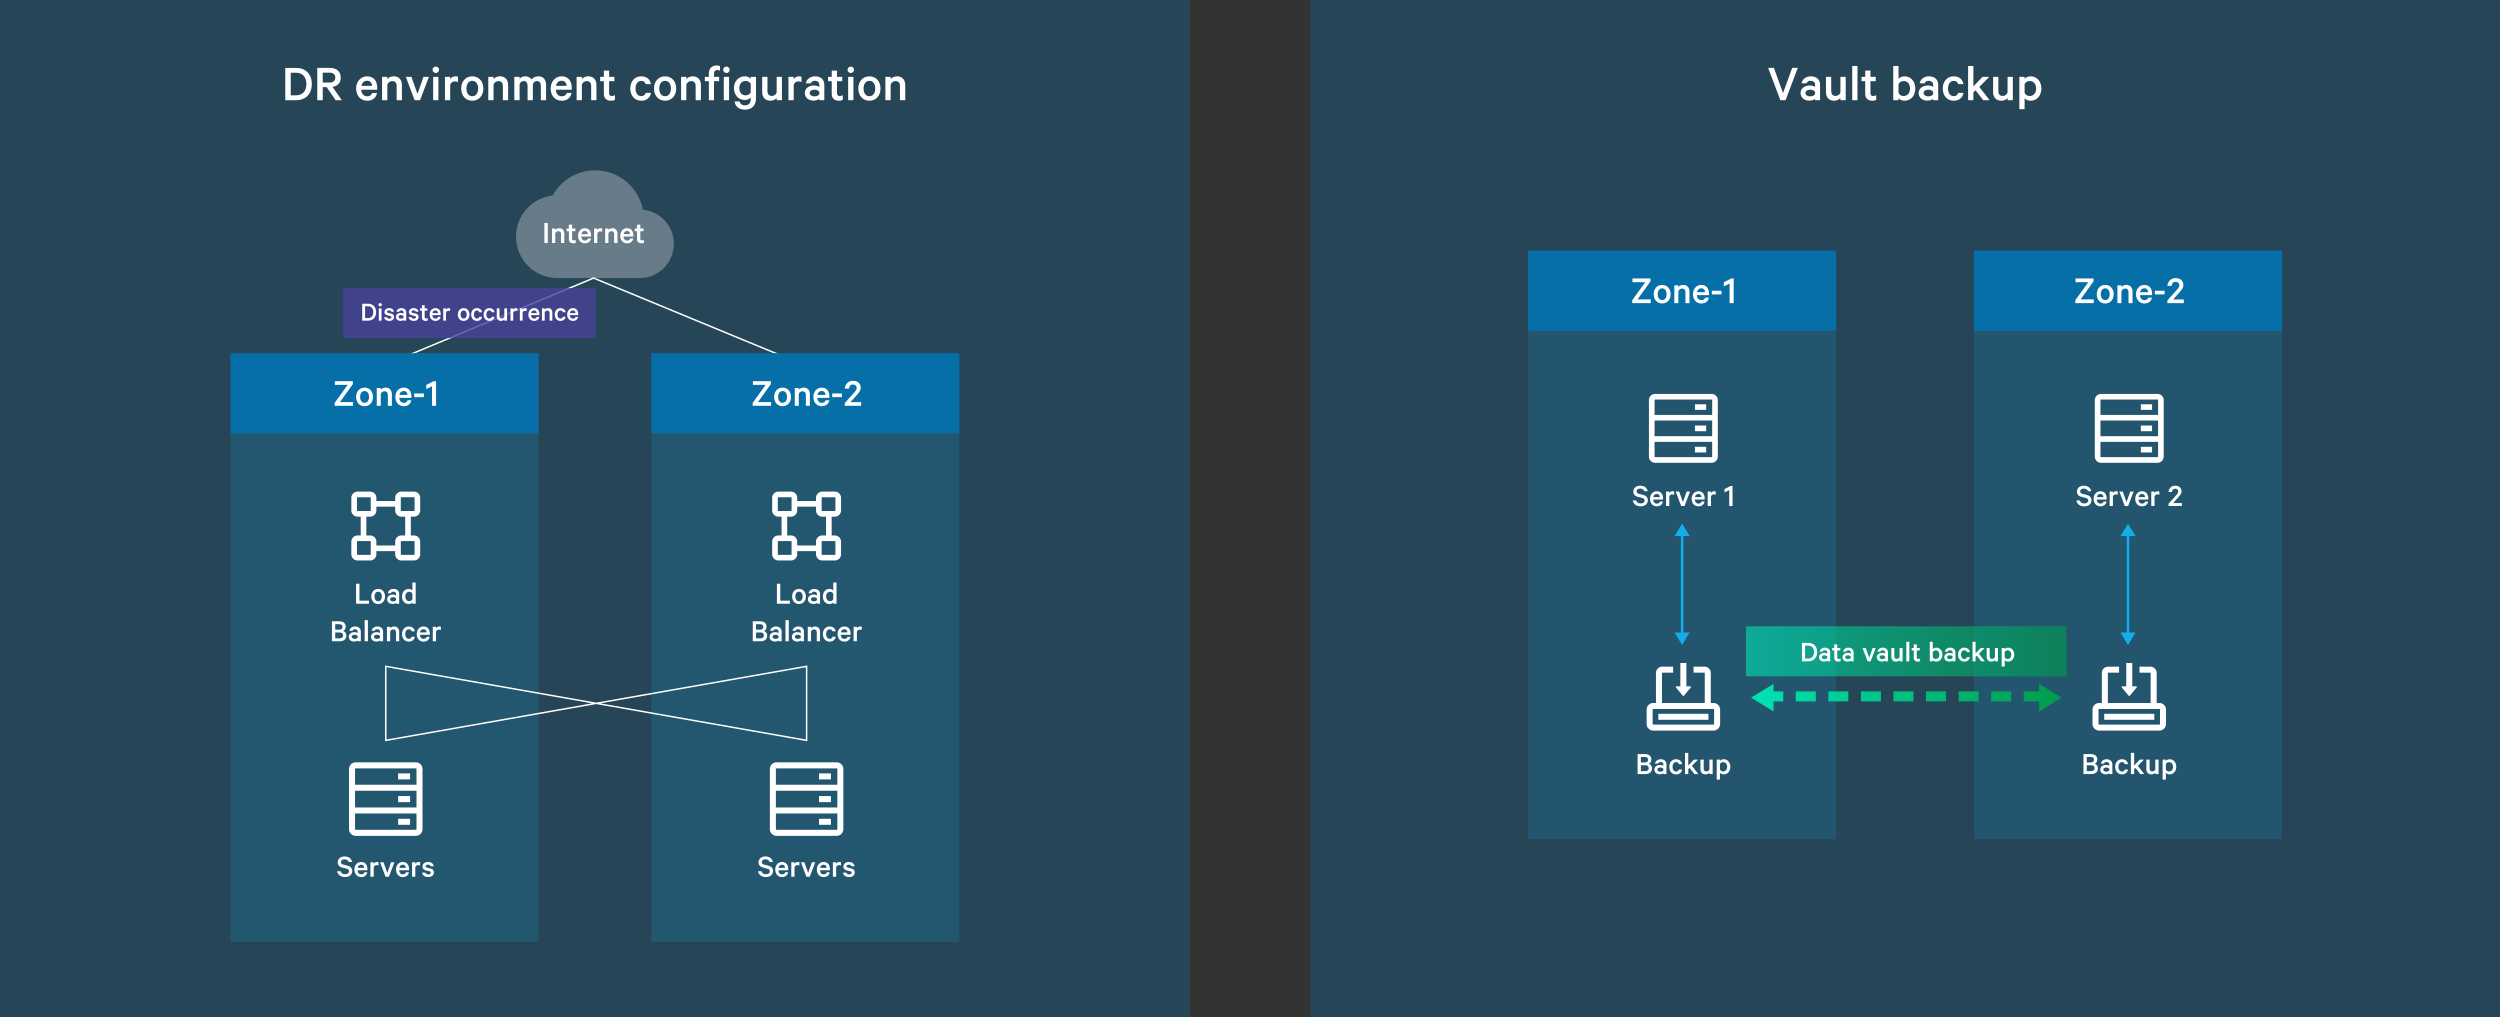<svg width="998" height="406" viewBox="0 0 998 406" xmlns="http://www.w3.org/2000/svg">
    <rect x="0" y="0" width="998" height="406" fill="#333333" stroke="none"/>
    <defs>
        <linearGradient x1="0%" y1="50%" x2="101.429%" y2="50%" id="sxqzhzogca">
            <stop stop-color="#00E3B4" offset="0%"/>
            <stop stop-color="#009B4B" offset="99.575%"/>
            <stop stop-color="#009B4B" offset="100%"/>
        </linearGradient>
        <linearGradient x1="100%" y1="50%" x2="0%" y2="50%" id="n6te1bkpsb">
            <stop stop-color="#009B4B" offset="0%"/>
            <stop stop-color="#00E3B4" offset="100%"/>
        </linearGradient>
    </defs>
    <g fill="none" fill-rule="evenodd">
        <path fill="#076FA7" opacity=".3" d="M0 0h475v406H0z"/>
        <g fill="#FFF" fill-rule="nonzero">
            <path d="M116.067 38.047v-9.009h2.08c2.708 0 4.157 1.743 4.157 4.515 0 2.751-1.449 4.494-4.157 4.494h-2.08zM113.885 40h4.346c3.801 0 6.258-2.52 6.258-6.447s-2.457-6.447-6.258-6.447h-4.346V40zM130.39 34.771 133.98 40h2.478l-3.738-5.313c2.037-.315 3.297-1.554 3.297-3.717 0-2.52-1.721-3.864-4.388-3.864h-4.977V40h2.183v-5.229h1.554zm-1.554-5.775h2.75c1.45 0 2.268.777 2.268 1.974s-.819 1.974-2.268 1.974h-2.75v-3.948zM148.576 37.102c-.232.903-.987 1.344-1.995 1.344-1.344 0-2.29-.987-2.352-2.625h6.362v-.756c0-2.73-1.428-4.599-4.053-4.599-2.54 0-4.368 2.1-4.368 4.893 0 2.877 1.806 4.851 4.41 4.851 2.247 0 3.612-1.26 3.927-3.108h-1.931zm-2.016-4.872c1.28 0 1.931.924 1.952 2.058h-4.22c.251-1.344 1.112-2.058 2.268-2.058zM152.524 40h2.1v-6.132c.23-.924 1.05-1.491 1.953-1.491 1.197 0 1.763.756 1.763 1.911V40h2.1v-6.069c0-2.058-1.175-3.465-3.297-3.465-1.091 0-2.016.504-2.52 1.092v-.882h-2.1V40zM167.685 40l3.55-9.324h-2.185l-2.394 6.825-2.415-6.825h-2.247L165.523 40zM175.014 30.676h-2.1V40h2.1v-9.324zm.252-2.814c0-.714-.608-1.281-1.302-1.281-.692 0-1.302.567-1.302 1.281s.61 1.281 1.302 1.281c.694 0 1.303-.567 1.303-1.281zM182.827 30.634c-.147-.084-.567-.168-1.03-.168-.903 0-1.722.483-2.078 1.176v-.966h-2.1V40h2.1v-6.027c.21-1.008 1.007-1.491 1.868-1.491.442 0 .946.105 1.24.315v-2.163zM192.97 35.338c0-2.856-1.806-4.872-4.431-4.872s-4.431 2.016-4.431 4.872 1.805 4.872 4.43 4.872 4.431-2.016 4.431-4.872zm-2.1 0c0 1.764-.82 3.066-2.332 3.066s-2.33-1.302-2.33-3.066c0-1.764.819-3.066 2.33-3.066 1.512 0 2.332 1.302 2.332 3.066zM194.923 40h2.1v-6.132c.23-.924 1.05-1.491 1.953-1.491 1.197 0 1.763.756 1.763 1.911V40h2.1v-6.069c0-2.058-1.175-3.465-3.296-3.465-1.093 0-2.017.504-2.52 1.092v-.882h-2.1V40zM212.206 31.705c-.483-.714-1.407-1.239-2.458-1.239-1.05 0-1.89.399-2.33.987v-.777h-2.1V40h2.1v-6.258c.188-.924.902-1.386 1.659-1.386 1.029 0 1.532.756 1.532 1.911V40h2.1v-6.258c.19-.924.904-1.386 1.66-1.386 1.028 0 1.532.756 1.532 1.911V40h2.1v-6.069c0-2.121-1.113-3.465-3.024-3.465-1.26 0-2.12.483-2.772 1.239zM226.233 37.102c-.23.903-.987 1.344-1.995 1.344-1.344 0-2.288-.987-2.351-2.625h6.363v-.756c0-2.73-1.428-4.599-4.053-4.599-2.541 0-4.369 2.1-4.369 4.893 0 2.877 1.806 4.851 4.41 4.851 2.248 0 3.613-1.26 3.928-3.108h-1.933zm-2.016-4.872c1.281 0 1.932.924 1.953 2.058h-4.22c.252-1.344 1.113-2.058 2.268-2.058zM230.181 40h2.1v-6.132c.231-.924 1.05-1.491 1.953-1.491 1.197 0 1.764.756 1.764 1.911V40h2.1v-6.069c0-2.058-1.175-3.465-3.297-3.465-1.091 0-2.015.504-2.52 1.092v-.882h-2.1V40zM241.06 37.48c0 1.848 1.175 2.73 2.834 2.73.651 0 1.219-.126 1.576-.336v-1.911c-.294.21-.778.378-1.197.378-.694 0-1.113-.336-1.113-1.092v-4.83h2.1v-1.743h-2.1v-2.499h-2.1v2.499h-1.47v1.743h1.47v5.061zM251.601 35.338c0 2.898 1.827 4.872 4.347 4.872 2.226 0 3.633-1.26 3.907-3.129h-2.1c-.168.84-.861 1.302-1.785 1.302-1.407 0-2.268-1.281-2.268-3.045s.86-3.045 2.268-3.045c.924 0 1.617.462 1.785 1.302h2.1c-.274-1.869-1.68-3.129-3.907-3.129-2.52 0-4.347 1.974-4.347 4.872zM269.934 35.338c0-2.856-1.805-4.872-4.43-4.872s-4.432 2.016-4.432 4.872 1.807 4.872 4.432 4.872c2.625 0 4.43-2.016 4.43-4.872zm-2.1 0c0 1.764-.819 3.066-2.33 3.066-1.513 0-2.332-1.302-2.332-3.066 0-1.764.82-3.066 2.332-3.066 1.511 0 2.33 1.302 2.33 3.066zM271.887 40h2.1v-6.132c.231-.924 1.05-1.491 1.953-1.491 1.197 0 1.764.756 1.764 1.911V40h2.1v-6.069c0-2.058-1.175-3.465-3.296-3.465-1.092 0-2.017.504-2.52 1.092v-.882h-2.1V40zM287.428 26.392c-.379-.168-.778-.252-1.387-.252-1.743 0-3.065 1.092-3.065 3.087v1.449h-1.618v1.743h1.618V40h2.058v-7.581h2.037v-1.743h-2.038v-1.302c0-.924.525-1.428 1.365-1.428.337 0 .714.084 1.03.294v-1.848zM291.04 30.676h-2.1V40h2.1v-9.324zm.251-2.814c0-.714-.608-1.281-1.301-1.281s-1.303.567-1.303 1.281.61 1.281 1.303 1.281c.692 0 1.301-.567 1.301-1.281zM299.692 39.37c0 1.743-.736 2.688-2.29 2.688-1.154 0-1.89-.525-2.1-1.554h-2.037c.231 2.037 1.764 3.276 4.138 3.276 2.477 0 4.388-1.407 4.388-4.557v-8.547h-2.1v.756c-.42-.504-1.322-.966-2.373-.966-2.75 0-4.325 2.268-4.325 4.725s1.575 4.725 4.325 4.725c1.05 0 1.954-.462 2.374-.966v.42zm0-2.415c-.358.63-1.135 1.113-2.017 1.113-1.617 0-2.54-1.218-2.54-2.877 0-1.659.923-2.877 2.54-2.877.882 0 1.66.483 2.017 1.113v3.528zM312.144 30.676h-2.1v6.132c-.23.924-1.029 1.491-1.931 1.491-1.197 0-1.743-.756-1.743-1.911v-5.712h-2.1v6.069c0 2.058 1.154 3.465 3.276 3.465 1.091 0 1.995-.504 2.498-1.092V40h2.1v-9.324zM319.957 30.634c-.148-.084-.567-.168-1.03-.168-.903 0-1.721.483-2.079 1.176v-.966h-2.1V40h2.1v-6.027c.21-1.008 1.008-1.491 1.87-1.491.44 0 .945.105 1.238.315v-2.163zM329.07 40v-6.111c0-2.121-1.386-3.423-3.738-3.423-1.91 0-3.38 1.197-3.654 2.793h2.017c.23-.651.756-1.008 1.596-1.008 1.197 0 1.785.735 1.785 1.68v.756c-.379-.273-1.324-.567-2.163-.567-2.058 0-3.634 1.239-3.634 3.003 0 1.911 1.576 3.045 3.486 3.045 1.05 0 1.995-.378 2.31-.693V40h1.996zm-1.994-2.478c-.231.588-1.072.945-1.912.945-.944 0-1.932-.399-1.932-1.344 0-.924.988-1.323 1.932-1.323.84 0 1.68.357 1.912.945v.777zM332.031 37.48c0 1.848 1.176 2.73 2.835 2.73.651 0 1.219-.126 1.576-.336v-1.911c-.294.21-.778.378-1.197.378-.693 0-1.114-.336-1.114-1.092v-4.83h2.1v-1.743h-2.1v-2.499h-2.1v2.499h-1.47v1.743h1.47v5.061zM340.683 30.676h-2.1V40h2.1v-9.324zm.252-2.814c0-.714-.608-1.281-1.301-1.281-.694 0-1.303.567-1.303 1.281s.61 1.281 1.303 1.281c.692 0 1.301-.567 1.301-1.281zM351.499 35.338c0-2.856-1.807-4.872-4.432-4.872-2.625 0-4.43 2.016-4.43 4.872s1.805 4.872 4.43 4.872 4.432-2.016 4.432-4.872zm-2.1 0c0 1.764-.82 3.066-2.332 3.066s-2.33-1.302-2.33-3.066c0-1.764.818-3.066 2.33-3.066s2.332 1.302 2.332 3.066zM353.452 40h2.1v-6.132c.23-.924 1.05-1.491 1.952-1.491 1.197 0 1.764.756 1.764 1.911V40h2.1v-6.069c0-2.058-1.175-3.465-3.296-3.465-1.092 0-2.017.504-2.52 1.092v-.882h-2.1V40z"/>
        </g>
        <path stroke="#FFF" stroke-width=".6" d="m105 166 131.961-55L370 166"/>
        <path fill="#14ADEA" opacity=".171" d="M92 172h123v204H92z"/>
        <g fill="#FFF">
            <g fill-rule="nonzero">
                <path d="M134.578 347.79c.286 1.482 1.495 2.34 3.185 2.34 1.651 0 2.847-.923 2.847-2.418 0-1.196-.819-1.924-2.067-2.21l-1.391-.325c-.715-.169-1.053-.507-1.053-1.04 0-.663.585-1.105 1.443-1.105.949 0 1.456.468 1.664 1.066h1.352c-.286-1.326-1.3-2.21-3.029-2.21-1.612 0-2.717 1.014-2.717 2.366 0 1.287.884 1.885 1.989 2.145l1.352.325c.832.195 1.157.52 1.157 1.079 0 .741-.611 1.183-1.547 1.183-.871 0-1.547-.377-1.807-1.196h-1.378zM145.433 348.206c-.143.559-.611.832-1.235.832-.832 0-1.417-.611-1.456-1.625h3.939v-.468c0-1.69-.884-2.847-2.509-2.847-1.573 0-2.704 1.3-2.704 3.029 0 1.781 1.118 3.003 2.73 3.003 1.391 0 2.236-.78 2.431-1.924h-1.196zm-1.248-3.016c.793 0 1.196.572 1.209 1.274h-2.613c.156-.832.689-1.274 1.404-1.274zM151.101 344.202c-.091-.052-.351-.104-.637-.104-.559 0-1.066.299-1.287.728v-.598h-1.3V350h1.3v-3.731c.13-.624.624-.923 1.157-.923.273 0 .585.065.767.195v-1.339zM155.248 350l2.197-5.772h-1.352l-1.482 4.225-1.495-4.225h-1.391l2.184 5.772zM162.047 348.206c-.143.559-.611.832-1.235.832-.832 0-1.417-.611-1.456-1.625h3.939v-.468c0-1.69-.884-2.847-2.509-2.847-1.573 0-2.704 1.3-2.704 3.029 0 1.781 1.118 3.003 2.73 3.003 1.391 0 2.236-.78 2.431-1.924h-1.196zm-1.248-3.016c.793 0 1.196.572 1.209 1.274h-2.613c.156-.832.689-1.274 1.404-1.274zM167.715 344.202c-.091-.052-.351-.104-.637-.104-.559 0-1.066.299-1.287.728v-.598h-1.3V350h1.3v-3.731c.13-.624.624-.923 1.157-.923.273 0 .585.065.767.195v-1.339zM168.508 348.336c.169 1.118 1.105 1.794 2.457 1.794 1.3 0 2.249-.702 2.249-1.846 0-.845-.494-1.404-1.482-1.638l-1.222-.286c-.416-.104-.598-.273-.598-.533 0-.455.468-.663.923-.663.598 0 .936.26 1.053.637h1.274c-.195-1.053-.962-1.703-2.314-1.703-1.261 0-2.184.767-2.184 1.807 0 .949.611 1.391 1.43 1.586l1.196.286c.481.117.676.286.676.598 0 .455-.39.689-.988.689-.572 0-1.001-.247-1.144-.728h-1.326z"/>
            </g>
            <path d="M142 306.733h24c.147 0 .267.12.267.267v6.273h-24.534V307c0-.147.12-.267.267-.267zm-.267 8.94v6.666h24.534v-6.666h-24.534zm0 15.327v-6.261h24.534V331c0 .147-.12.267-.267.267h-24a.267.267 0 0 1-.267-.267zm-2.4-24a2.667 2.667 0 0 1 2.667-2.667h24a2.667 2.667 0 0 1 2.667 2.667v24a2.667 2.667 0 0 1-2.667 2.667h-24a2.667 2.667 0 0 1-2.667-2.667v-24zm19.604 13.2h4.771v-2.4h-4.77v2.4zm4.771 9.067h-4.77v-2.4h4.77v2.4zm-4.77-18.134h4.77v-2.4h-4.77v2.4z"/>
        </g>
        <g fill="#FFF">
            <g fill-rule="nonzero">
                <path d="M142.138 241h5.186v-1.209h-3.834v-6.773h-1.352zM153.708 238.114c0-1.768-1.118-3.016-2.743-3.016-1.625 0-2.743 1.248-2.743 3.016s1.118 3.016 2.743 3.016c1.625 0 2.743-1.248 2.743-3.016zm-1.3 0c0 1.092-.507 1.898-1.443 1.898s-1.444-.806-1.444-1.898c0-1.092.508-1.898 1.444-1.898.936 0 1.442.806 1.442 1.898zM159.363 241v-3.783c0-1.313-.858-2.119-2.314-2.119-1.184 0-2.094.741-2.262 1.729h1.248c.143-.403.468-.624.988-.624.74 0 1.105.455 1.105 1.04v.468c-.234-.169-.82-.351-1.34-.351-1.274 0-2.249.767-2.249 1.859 0 1.183.976 1.885 2.159 1.885.65 0 1.234-.234 1.43-.429V241h1.235zm-1.236-1.534c-.143.364-.662.585-1.183.585-.584 0-1.195-.247-1.195-.832 0-.572.61-.819 1.196-.819.52 0 1.04.221 1.183.585v.481zM164.64 241h1.3v-8.45h-1.3v3.172c-.26-.325-.831-.624-1.468-.624-1.69 0-2.678 1.365-2.678 3.016 0 1.664.988 3.016 2.678 3.016.637 0 1.209-.299 1.469-.624V241zm0-1.794a1.401 1.401 0 0 1-1.247.767c-1.001 0-1.6-.793-1.6-1.859 0-1.066.599-1.859 1.6-1.859.532 0 1.026.312 1.248.767v2.184zM136.964 251.879c.585-.208 1.04-.832 1.04-1.69 0-1.43-1.04-2.171-2.704-2.171h-2.796V256h3.056c1.663 0 2.704-.793 2.704-2.288 0-.845-.547-1.586-1.3-1.833zm-3.147-.507v-2.184h1.47c.923 0 1.417.325 1.417 1.079s-.494 1.105-1.417 1.105h-1.47zm0 1.118h1.716c.91 0 1.405.442 1.405 1.17 0 .715-.494 1.17-1.404 1.17h-1.716v-2.34zM144.036 256v-3.783c0-1.313-.858-2.119-2.314-2.119-1.184 0-2.094.741-2.262 1.729h1.248c.143-.403.468-.624.988-.624.74 0 1.105.455 1.105 1.04v.468c-.234-.169-.82-.351-1.34-.351-1.274 0-2.249.767-2.249 1.859 0 1.183.976 1.885 2.159 1.885.65 0 1.234-.234 1.43-.429V256h1.235zm-1.236-1.534c-.143.364-.662.585-1.183.585-.584 0-1.195-.247-1.195-.832 0-.572.61-.819 1.196-.819.52 0 1.04.221 1.183.585v.481zM146.87 247.55h-1.3V256h1.3zM152.928 256v-3.783c0-1.313-.858-2.119-2.314-2.119-1.184 0-2.094.741-2.262 1.729h1.248c.143-.403.468-.624.988-.624.74 0 1.105.455 1.105 1.04v.468c-.234-.169-.82-.351-1.34-.351-1.274 0-2.249.767-2.249 1.859 0 1.183.975 1.885 2.159 1.885.65 0 1.234-.234 1.43-.429V256h1.234zm-1.236-1.534c-.142.364-.662.585-1.183.585-.584 0-1.195-.247-1.195-.832 0-.572.61-.819 1.196-.819.52 0 1.04.221 1.183.585v.481zM154.462 256h1.3v-3.796c.143-.572.65-.923 1.209-.923.74 0 1.091.468 1.091 1.183V256h1.3v-3.757c0-1.274-.727-2.145-2.04-2.145-.677 0-1.249.312-1.56.676v-.546h-1.3V256zM160.494 253.114c0 1.794 1.13 3.016 2.69 3.016 1.379 0 2.25-.78 2.419-1.937h-1.3c-.105.52-.534.806-1.105.806-.871 0-1.405-.793-1.405-1.885s.534-1.885 1.405-1.885c.571 0 1 .286 1.105.806h1.3c-.17-1.157-1.04-1.937-2.418-1.937-1.56 0-2.691 1.222-2.691 3.016zM170.322 254.206c-.143.559-.611.832-1.236.832-.832 0-1.417-.611-1.456-1.625h3.94v-.468c0-1.69-.885-2.847-2.51-2.847-1.572 0-2.703 1.3-2.703 3.029 0 1.781 1.118 3.003 2.73 3.003 1.39 0 2.236-.78 2.43-1.924h-1.195zm-1.248-3.016c.792 0 1.195.572 1.208 1.274h-2.613c.156-.832.69-1.274 1.405-1.274zM175.99 250.202c-.091-.052-.351-.104-.637-.104-.56 0-1.067.299-1.287.728v-.598h-1.3V256h1.3v-3.731c.13-.624.624-.923 1.157-.923.272 0 .584.065.767.195v-1.339z"/>
            </g>
            <path d="M147.75 198.5h-5a.25.25 0 0 0-.25.25v5c0 .138.112.25.25.25h5a.25.25 0 0 0 .25-.25v-5a.25.25 0 0 0-.25-.25zm-5-2.25a2.5 2.5 0 0 0-2.5 2.5v5a2.5 2.5 0 0 0 2.5 2.5H144v7.5h-1.25a2.5 2.5 0 0 0-2.5 2.5v5a2.5 2.5 0 0 0 2.5 2.5h5a2.5 2.5 0 0 0 2.5-2.5V220h7.5v1.25a2.5 2.5 0 0 0 2.5 2.5h5a2.5 2.5 0 0 0 2.5-2.5v-5a2.5 2.5 0 0 0-2.5-2.5H164v-7.5h1.25a2.5 2.5 0 0 0 2.5-2.5v-5a2.5 2.5 0 0 0-2.5-2.5h-5a2.5 2.5 0 0 0-2.5 2.5V200h-7.5v-1.25a2.5 2.5 0 0 0-2.5-2.5h-5zm7.5 6v1.5a2.5 2.5 0 0 1-2.5 2.5h-1.5v7.5h1.5a2.5 2.5 0 0 1 2.5 2.5v1.5h7.5v-1.5a2.5 2.5 0 0 1 2.5-2.5h1.5v-7.5h-1.5a2.5 2.5 0 0 1-2.5-2.5v-1.5h-7.5zm-2.5 13.75h-5a.25.25 0 0 0-.25.25v5c0 .138.112.25.25.25h5a.25.25 0 0 0 .25-.25v-5a.25.25 0 0 0-.25-.25zm12.5-17.5h5a.25.25 0 0 1 .25.25v5a.25.25 0 0 1-.25.25h-5a.25.25 0 0 1-.25-.25v-5a.25.25 0 0 1 .25-.25zm5 17.5h-5a.25.25 0 0 0-.25.25v5c0 .138.112.25.25.25h5a.25.25 0 0 0 .25-.25v-5a.25.25 0 0 0-.25-.25z"/>
        </g>
        <path fill="#076FA7" d="M92 141h123v32H92z"/>
        <g fill="#FFF" fill-rule="nonzero">
            <path d="M140.944 160.512h-5.248l5.168-7.184v-1.152h-7.184v1.472h5.104l-5.184 7.184V162h7.344zM148.912 158.448c0-2.176-1.376-3.712-3.376-3.712s-3.376 1.536-3.376 3.712 1.376 3.712 3.376 3.712 3.376-1.536 3.376-3.712zm-1.6 0c0 1.344-.624 2.336-1.776 2.336-1.152 0-1.776-.992-1.776-2.336 0-1.344.624-2.336 1.776-2.336 1.152 0 1.776.992 1.776 2.336zM150.4 162h1.6v-4.672c.176-.704.8-1.136 1.488-1.136.912 0 1.344.576 1.344 1.456V162h1.6v-4.624c0-1.568-.896-2.64-2.512-2.64-.832 0-1.536.384-1.92.832v-.672h-1.6V162zM162.704 159.792c-.176.688-.752 1.024-1.52 1.024-1.024 0-1.744-.752-1.792-2h4.848v-.576c0-2.08-1.088-3.504-3.088-3.504-1.936 0-3.328 1.6-3.328 3.728 0 2.192 1.376 3.696 3.36 3.696 1.712 0 2.752-.96 2.992-2.368h-1.472zm-1.536-3.712c.976 0 1.472.704 1.488 1.568h-3.216c.192-1.024.848-1.568 1.728-1.568zM165.36 158.528h3.856v-1.456h-3.856zM174.08 152.176h-.976l-2.944 1.488v1.68l2.304-1.168V162h1.616z"/>
        </g>
        <g>
            <path fill="#14ADEA" opacity=".171" d="M260 172h123v204H260z"/>
            <g fill="#FFF">
                <g fill-rule="nonzero">
                    <path d="M302.578 347.79c.286 1.482 1.495 2.34 3.185 2.34 1.651 0 2.847-.923 2.847-2.418 0-1.196-.819-1.924-2.067-2.21l-1.391-.325c-.715-.169-1.053-.507-1.053-1.04 0-.663.585-1.105 1.443-1.105.949 0 1.456.468 1.664 1.066h1.352c-.286-1.326-1.3-2.21-3.029-2.21-1.612 0-2.717 1.014-2.717 2.366 0 1.287.884 1.885 1.989 2.145l1.352.325c.832.195 1.157.52 1.157 1.079 0 .741-.611 1.183-1.547 1.183-.871 0-1.547-.377-1.807-1.196h-1.378zM313.433 348.206c-.143.559-.611.832-1.235.832-.832 0-1.417-.611-1.456-1.625h3.939v-.468c0-1.69-.884-2.847-2.509-2.847-1.573 0-2.704 1.3-2.704 3.029 0 1.781 1.118 3.003 2.73 3.003 1.391 0 2.236-.78 2.431-1.924h-1.196zm-1.248-3.016c.793 0 1.196.572 1.209 1.274h-2.613c.156-.832.689-1.274 1.404-1.274zM319.101 344.202c-.091-.052-.351-.104-.637-.104-.559 0-1.066.299-1.287.728v-.598h-1.3V350h1.3v-3.731c.13-.624.624-.923 1.157-.923.273 0 .585.065.767.195v-1.339zM323.248 350l2.197-5.772h-1.352l-1.482 4.225-1.495-4.225h-1.391l2.184 5.772zM330.047 348.206c-.143.559-.611.832-1.235.832-.832 0-1.417-.611-1.456-1.625h3.939v-.468c0-1.69-.884-2.847-2.509-2.847-1.573 0-2.704 1.3-2.704 3.029 0 1.781 1.118 3.003 2.73 3.003 1.391 0 2.236-.78 2.431-1.924h-1.196zm-1.248-3.016c.793 0 1.196.572 1.209 1.274h-2.613c.156-.832.689-1.274 1.404-1.274zM335.715 344.202c-.091-.052-.351-.104-.637-.104-.559 0-1.066.299-1.287.728v-.598h-1.3V350h1.3v-3.731c.13-.624.624-.923 1.157-.923.273 0 .585.065.767.195v-1.339zM336.508 348.336c.169 1.118 1.105 1.794 2.457 1.794 1.3 0 2.249-.702 2.249-1.846 0-.845-.494-1.404-1.482-1.638l-1.222-.286c-.416-.104-.598-.273-.598-.533 0-.455.468-.663.923-.663.598 0 .936.26 1.053.637h1.274c-.195-1.053-.962-1.703-2.314-1.703-1.261 0-2.184.767-2.184 1.807 0 .949.611 1.391 1.43 1.586l1.196.286c.481.117.676.286.676.598 0 .455-.39.689-.988.689-.572 0-1.001-.247-1.144-.728h-1.326z"/>
                </g>
                <path d="M310 306.733h24c.147 0 .267.12.267.267v6.273h-24.534V307c0-.147.12-.267.267-.267zm-.267 8.94v6.666h24.534v-6.666h-24.534zm0 15.327v-6.261h24.534V331c0 .147-.12.267-.267.267h-24a.267.267 0 0 1-.267-.267zm-2.4-24a2.667 2.667 0 0 1 2.667-2.667h24a2.667 2.667 0 0 1 2.667 2.667v24a2.667 2.667 0 0 1-2.667 2.667h-24a2.667 2.667 0 0 1-2.667-2.667v-24zm19.604 13.2h4.771v-2.4h-4.77v2.4zm4.771 9.067h-4.77v-2.4h4.77v2.4zm-4.77-18.134h4.77v-2.4h-4.77v2.4z"/>
            </g>
            <g fill="#FFF">
                <g fill-rule="nonzero">
                    <path d="M310.137 241h5.188v-1.209h-3.835v-6.773h-1.353zM321.707 238.114c0-1.768-1.118-3.016-2.743-3.016-1.625 0-2.743 1.248-2.743 3.016s1.118 3.016 2.743 3.016c1.625 0 2.743-1.248 2.743-3.016zm-1.3 0c0 1.092-.506 1.898-1.442 1.898-.936 0-1.443-.806-1.443-1.898 0-1.092.507-1.898 1.442-1.898.937 0 1.444.806 1.444 1.898zM327.363 241v-3.783c0-1.313-.858-2.119-2.315-2.119-1.183 0-2.092.741-2.262 1.729h1.248c.144-.403.469-.624.989-.624.74 0 1.104.455 1.104 1.04v.468c-.233-.169-.819-.351-1.339-.351-1.274 0-2.248.767-2.248 1.859 0 1.183.974 1.885 2.157 1.885.65 0 1.236-.234 1.43-.429V241h1.236zm-1.236-1.534c-.142.364-.663.585-1.183.585-.584 0-1.195-.247-1.195-.832 0-.572.61-.819 1.195-.819.52 0 1.04.221 1.183.585v.481zM332.64 241h1.3v-8.45h-1.3v3.172c-.26-.325-.832-.624-1.468-.624-1.69 0-2.679 1.365-2.679 3.016 0 1.664.988 3.016 2.679 3.016.636 0 1.208-.299 1.469-.624V241zm0-1.794a1.401 1.401 0 0 1-1.248.767c-1 0-1.599-.793-1.599-1.859 0-1.066.599-1.859 1.6-1.859.533 0 1.027.312 1.248.767v2.184zM304.964 251.879c.584-.208 1.04-.832 1.04-1.69 0-1.43-1.04-2.171-2.704-2.171h-2.796V256h3.055c1.664 0 2.704-.793 2.704-2.288 0-.845-.545-1.586-1.3-1.833zm-3.147-.507v-2.184h1.47c.923 0 1.417.325 1.417 1.079s-.495 1.105-1.418 1.105h-1.469zm0 1.118h1.716c.91 0 1.404.442 1.404 1.17 0 .715-.493 1.17-1.404 1.17h-1.716v-2.34zM312.036 256v-3.783c0-1.313-.858-2.119-2.315-2.119-1.183 0-2.092.741-2.262 1.729h1.248c.144-.403.469-.624.988-.624.742 0 1.106.455 1.106 1.04v.468c-.234-.169-.82-.351-1.34-.351-1.274 0-2.248.767-2.248 1.859 0 1.183.974 1.885 2.157 1.885.65 0 1.236-.234 1.43-.429V256h1.236zm-1.236-1.534c-.142.364-.663.585-1.183.585-.584 0-1.196-.247-1.196-.832 0-.572.612-.819 1.197-.819.52 0 1.04.221 1.183.585v.481zM314.87 247.55h-1.3V256h1.3zM320.928 256v-3.783c0-1.313-.858-2.119-2.315-2.119-1.183 0-2.092.741-2.262 1.729h1.249c.142-.403.467-.624.987-.624.742 0 1.106.455 1.106 1.04v.468c-.234-.169-.82-.351-1.34-.351-1.274 0-2.248.767-2.248 1.859 0 1.183.974 1.885 2.157 1.885.65 0 1.236-.234 1.43-.429V256h1.236zm-1.236-1.534c-.142.364-.663.585-1.183.585-.584 0-1.195-.247-1.195-.832 0-.572.61-.819 1.195-.819.52 0 1.04.221 1.183.585v.481zM322.462 256h1.3v-3.796c.142-.572.65-.923 1.209-.923.74 0 1.091.468 1.091 1.183V256h1.3v-3.757c0-1.274-.728-2.145-2.04-2.145-.676 0-1.248.312-1.56.676v-.546h-1.3V256zM328.493 253.114c0 1.794 1.132 3.016 2.692 3.016 1.377 0 2.248-.78 2.418-1.937h-1.3c-.104.52-.534.806-1.106.806-.87 0-1.404-.793-1.404-1.885s.534-1.885 1.404-1.885c.572 0 1.002.286 1.106.806h1.3c-.17-1.157-1.04-1.937-2.418-1.937-1.56 0-2.692 1.222-2.692 3.016zM338.322 254.206c-.144.559-.611.832-1.236.832-.832 0-1.416-.611-1.456-1.625h3.94v-.468c0-1.69-.885-2.847-2.51-2.847-1.572 0-2.704 1.3-2.704 3.029 0 1.781 1.119 3.003 2.73 3.003 1.392 0 2.236-.78 2.431-1.924h-1.195zm-1.248-3.016c.793 0 1.195.572 1.209 1.274h-2.613c.156-.832.688-1.274 1.404-1.274zM343.99 250.202c-.091-.052-.351-.104-.637-.104-.56 0-1.067.299-1.288.728v-.598h-1.3V256h1.3v-3.731c.13-.624.625-.923 1.158-.923.272 0 .584.065.767.195v-1.339z"/>
                </g>
                <path d="M315.75 198.5h-5a.25.25 0 0 0-.25.25v5c0 .138.112.25.25.25h5a.25.25 0 0 0 .25-.25v-5a.25.25 0 0 0-.25-.25zm-5-2.25a2.5 2.5 0 0 0-2.5 2.5v5a2.5 2.5 0 0 0 2.5 2.5H312v7.5h-1.25a2.5 2.5 0 0 0-2.5 2.5v5a2.5 2.5 0 0 0 2.5 2.5h5a2.5 2.5 0 0 0 2.5-2.5V220h7.5v1.25a2.5 2.5 0 0 0 2.5 2.5h5a2.5 2.5 0 0 0 2.5-2.5v-5a2.5 2.5 0 0 0-2.5-2.5H332v-7.5h1.25a2.5 2.5 0 0 0 2.5-2.5v-5a2.5 2.5 0 0 0-2.5-2.5h-5a2.5 2.5 0 0 0-2.5 2.5V200h-7.5v-1.25a2.5 2.5 0 0 0-2.5-2.5h-5zm7.5 6v1.5a2.5 2.5 0 0 1-2.5 2.5h-1.5v7.5h1.5a2.5 2.5 0 0 1 2.5 2.5v1.5h7.5v-1.5a2.5 2.5 0 0 1 2.5-2.5h1.5v-7.5h-1.5a2.5 2.5 0 0 1-2.5-2.5v-1.5h-7.5zm-2.5 13.75h-5a.25.25 0 0 0-.25.25v5c0 .138.112.25.25.25h5a.25.25 0 0 0 .25-.25v-5a.25.25 0 0 0-.25-.25zm12.5-17.5h5a.25.25 0 0 1 .25.25v5a.25.25 0 0 1-.25.25h-5a.25.25 0 0 1-.25-.25v-5a.25.25 0 0 1 .25-.25zm5 17.5h-5a.25.25 0 0 0-.25.25v5c0 .138.112.25.25.25h5a.25.25 0 0 0 .25-.25v-5a.25.25 0 0 0-.25-.25z"/>
            </g>
            <path fill="#076FA7" d="M260 141h123v32H260z"/>
            <g fill="#FFF" fill-rule="nonzero">
                <path d="M307.816 160.512h-5.248l5.168-7.184v-1.152h-7.184v1.472h5.104l-5.184 7.184V162h7.344zM315.784 158.448c0-2.176-1.376-3.712-3.376-3.712s-3.376 1.536-3.376 3.712 1.376 3.712 3.376 3.712 3.376-1.536 3.376-3.712zm-1.6 0c0 1.344-.624 2.336-1.776 2.336-1.152 0-1.776-.992-1.776-2.336 0-1.344.624-2.336 1.776-2.336 1.152 0 1.776.992 1.776 2.336zM317.272 162h1.6v-4.672c.176-.704.8-1.136 1.488-1.136.912 0 1.344.576 1.344 1.456V162h1.6v-4.624c0-1.568-.896-2.64-2.512-2.64-.832 0-1.536.384-1.92.832v-.672h-1.6V162zM329.576 159.792c-.176.688-.752 1.024-1.52 1.024-1.024 0-1.744-.752-1.792-2h4.848v-.576c0-2.08-1.088-3.504-3.088-3.504-1.936 0-3.328 1.6-3.328 3.728 0 2.192 1.376 3.696 3.36 3.696 1.712 0 2.752-.96 2.992-2.368h-1.472zm-1.536-3.712c.976 0 1.472.704 1.488 1.568h-3.216c.192-1.024.848-1.568 1.728-1.568zM332.232 158.528h3.856v-1.456h-3.856zM341.992 154.88c0 .848-.848 1.68-1.856 2.8l-2.912 3.232V162h6.544v-1.456h-4.272l2.112-2.352c1.008-1.136 2-2.128 2-3.328 0-1.744-1.152-2.848-3.12-2.848-1.824 0-3.088 1.28-3.28 3.104h1.712c.064-.928.592-1.632 1.568-1.632.928 0 1.504.576 1.504 1.392z"/>
            </g>
        </g>
        <g fill="#FFF">
            <path d="M256.663 83.74C254.9 74.769 247.033 68 237.591 68c-7.316 0-13.686 4.065-17.004 10.069C212.38 78.989 206 85.985 206 94.48c0 9.123 7.355 16.519 16.429 16.519h32.986c7.503 0 13.585-6.116 13.585-13.66 0-7.12-5.42-12.965-12.337-13.6" opacity=".3"/>
            <g fill-rule="nonzero">
                <path d="M218.67 89.018h-1.352V97h1.352zM220.36 97h1.3v-3.796c.143-.572.65-.923 1.209-.923.741 0 1.092.468 1.092 1.183V97h1.3v-3.757c0-1.274-.728-2.145-2.041-2.145-.676 0-1.248.312-1.56.676v-.546h-1.3V97zM227.094 95.44c0 1.144.728 1.69 1.755 1.69.403 0 .754-.078.975-.208v-1.183c-.182.13-.481.234-.741.234-.429 0-.689-.208-.689-.676v-2.99h1.3v-1.079h-1.3v-1.547h-1.3v1.547h-.91v1.079h.91v3.133zM234.712 95.206c-.143.559-.611.832-1.235.832-.832 0-1.417-.611-1.456-1.625h3.939v-.468c0-1.69-.884-2.847-2.509-2.847-1.573 0-2.704 1.3-2.704 3.029 0 1.781 1.118 3.003 2.73 3.003 1.391 0 2.236-.78 2.431-1.924h-1.196zm-1.248-3.016c.793 0 1.196.572 1.209 1.274h-2.613c.156-.832.689-1.274 1.404-1.274zM240.38 91.202c-.091-.052-.351-.104-.637-.104-.559 0-1.066.299-1.287.728v-.598h-1.3V97h1.3v-3.731c.13-.624.624-.923 1.157-.923.273 0 .585.065.767.195v-1.339zM241.576 97h1.3v-3.796c.143-.572.65-.923 1.209-.923.741 0 1.092.468 1.092 1.183V97h1.3v-3.757c0-1.274-.728-2.145-2.041-2.145-.676 0-1.248.312-1.56.676v-.546h-1.3V97zM251.573 95.206c-.143.559-.611.832-1.235.832-.832 0-1.417-.611-1.456-1.625h3.939v-.468c0-1.69-.884-2.847-2.509-2.847-1.573 0-2.704 1.3-2.704 3.029 0 1.781 1.118 3.003 2.73 3.003 1.391 0 2.236-.78 2.431-1.924h-1.196zm-1.248-3.016c.793 0 1.196.572 1.209 1.274h-2.613c.156-.832.689-1.274 1.404-1.274zM254.316 95.44c0 1.144.728 1.69 1.755 1.69.403 0 .754-.078.975-.208v-1.183c-.182.13-.481.234-.741.234-.429 0-.689-.208-.689-.676v-2.99h1.3v-1.079h-1.3v-1.547h-1.3v1.547h-.91v1.079h.91v3.133z"/>
            </g>
        </g>
        <path stroke="#FFF" stroke-width=".6" d="M154 266v29.553L322 266v29.553z"/>
        <path fill="#464299" opacity=".8" d="M137 115h101v20H137z"/>
        <g fill="#FFF" fill-rule="nonzero">
            <path d="M145.738 126.977v-4.719h1.09c1.418 0 2.177.913 2.177 2.365 0 1.441-.759 2.354-2.178 2.354h-1.089zM144.594 128h2.277c1.991 0 3.278-1.32 3.278-3.377 0-2.057-1.287-3.377-3.278-3.377h-2.277V128zM152.316 123.116h-1.1V128h1.1v-4.884zm.132-1.474a.683.683 0 0 0-1.364 0 .683.683 0 0 0 1.364 0zM153.34 126.592c.142.946.934 1.518 2.078 1.518 1.1 0 1.903-.594 1.903-1.562 0-.715-.418-1.188-1.254-1.386l-1.034-.242c-.352-.088-.506-.231-.506-.451 0-.385.397-.561.781-.561.506 0 .792.22.891.539h1.078c-.165-.891-.814-1.441-1.958-1.441-1.067 0-1.847.649-1.847 1.529 0 .803.516 1.177 1.21 1.342l1.011.242c.407.099.572.242.572.506 0 .385-.33.583-.835.583-.485 0-.848-.209-.969-.616h-1.122zM162.161 128v-3.201c0-1.111-.726-1.793-1.958-1.793-1 0-1.77.627-1.914 1.463h1.056c.121-.341.396-.528.836-.528.627 0 .935.385.935.88v.396c-.198-.143-.693-.297-1.133-.297-1.078 0-1.903.649-1.903 1.573 0 1.001.825 1.595 1.826 1.595.55 0 1.045-.198 1.21-.363V128h1.045zm-1.045-1.298c-.12.308-.56.495-1 .495-.496 0-1.013-.209-1.013-.704 0-.484.517-.693 1.012-.693.44 0 .88.187 1.001.495v.407zM163.118 126.592c.143.946.935 1.518 2.08 1.518 1.1 0 1.902-.594 1.902-1.562 0-.715-.418-1.188-1.254-1.386l-1.034-.242c-.352-.088-.506-.231-.506-.451 0-.385.396-.561.781-.561.506 0 .792.22.892.539h1.077c-.165-.891-.814-1.441-1.958-1.441-1.067 0-1.848.649-1.848 1.529 0 .803.517 1.177 1.21 1.342l1.012.242c.407.099.572.242.572.506 0 .385-.33.583-.836.583-.484 0-.847-.209-.968-.616h-1.122zM168.431 126.68c0 .968.616 1.43 1.485 1.43.341 0 .638-.066.825-.176v-1.001c-.154.11-.407.198-.627.198-.363 0-.583-.176-.583-.572v-2.53h1.1v-.913h-1.1v-1.309h-1.1v1.309h-.77v.913h.77v2.651zM174.877 126.482c-.12.473-.517.704-1.045.704-.704 0-1.199-.517-1.232-1.375h3.333v-.396c0-1.43-.748-2.409-2.123-2.409-1.33 0-2.288 1.1-2.288 2.563 0 1.507.946 2.541 2.31 2.541 1.177 0 1.892-.66 2.058-1.628h-1.012zm-1.056-2.552c.671 0 1.012.484 1.023 1.078h-2.21c.131-.704.583-1.078 1.188-1.078zM179.673 123.094c-.077-.044-.297-.088-.539-.088-.472 0-.901.253-1.089.616v-.506h-1.1V128h1.1v-3.157c.11-.528.528-.781.98-.781.23 0 .494.055.648.165v-1.133zM187.417 125.558c0-1.496-.946-2.552-2.32-2.552-1.376 0-2.322 1.056-2.322 2.552s.946 2.552 2.321 2.552c1.375 0 2.321-1.056 2.321-2.552zm-1.1 0c0 .924-.429 1.606-1.22 1.606-.793 0-1.222-.682-1.222-1.606s.43-1.606 1.221-1.606c.792 0 1.221.682 1.221 1.606zM188.1 125.558c0 1.518.956 2.552 2.276 2.552 1.166 0 1.903-.66 2.046-1.639h-1.1c-.088.44-.45.682-.935.682-.737 0-1.188-.671-1.188-1.595 0-.924.451-1.595 1.188-1.595.484 0 .847.242.935.682h1.1c-.143-.979-.88-1.639-2.046-1.639-1.32 0-2.277 1.034-2.277 2.552zM193.06 125.558c0 1.518.957 2.552 2.277 2.552 1.166 0 1.904-.66 2.046-1.639h-1.1c-.088.44-.45.682-.935.682-.737 0-1.188-.671-1.188-1.595 0-.924.451-1.595 1.188-1.595.484 0 .847.242.935.682h1.1c-.143-.979-.88-1.639-2.046-1.639-1.32 0-2.276 1.034-2.276 2.552zM202.421 123.116h-1.1v3.212a1.023 1.023 0 0 1-1.012.781c-.627 0-.913-.396-.913-1.001v-2.992h-1.1v3.179c0 1.078.606 1.815 1.716 1.815.572 0 1.045-.264 1.31-.572V128h1.1v-4.884zM206.513 123.094c-.077-.044-.297-.088-.539-.088-.473 0-.901.253-1.089.616v-.506h-1.1V128h1.1v-3.157c.11-.528.529-.781.98-.781.23 0 .494.055.648.165v-1.133zM210.253 123.094c-.077-.044-.297-.088-.538-.088-.474 0-.903.253-1.09.616v-.506h-1.1V128h1.1v-3.157c.11-.528.528-.781.98-.781.23 0 .494.055.648.165v-1.133zM214.28 126.482c-.122.473-.518.704-1.046.704-.704 0-1.199-.517-1.232-1.375h3.333v-.396c0-1.43-.748-2.409-2.123-2.409-1.33 0-2.288 1.1-2.288 2.563 0 1.507.946 2.541 2.31 2.541 1.177 0 1.892-.66 2.057-1.628h-1.012zm-1.056-2.552c.67 0 1.012.484 1.022 1.078h-2.21c.131-.704.582-1.078 1.188-1.078zM216.347 128h1.1v-3.212c.121-.484.55-.781 1.023-.781.627 0 .924.396.924 1.001V128h1.1v-3.179c0-1.078-.616-1.815-1.727-1.815-.572 0-1.055.264-1.32.572v-.462h-1.1V128zM221.451 125.558c0 1.518.957 2.552 2.278 2.552 1.165 0 1.902-.66 2.045-1.639h-1.1c-.088.44-.45.682-.935.682-.737 0-1.188-.671-1.188-1.595 0-.924.452-1.595 1.188-1.595.484 0 .847.242.935.682h1.1c-.143-.979-.88-1.639-2.046-1.639-1.32 0-2.277 1.034-2.277 2.552zM229.767 126.482c-.12.473-.517.704-1.045.704-.704 0-1.199-.517-1.232-1.375h3.333v-.396c0-1.43-.748-2.409-2.123-2.409-1.33 0-2.288 1.1-2.288 2.563 0 1.507.946 2.541 2.31 2.541 1.177 0 1.892-.66 2.057-1.628h-1.012zm-1.055-2.552c.67 0 1.012.484 1.022 1.078h-2.21c.131-.704.582-1.078 1.188-1.078z"/>
        </g>
        <path fill="#076FA7" opacity=".3" d="M523 0h475v406H523z"/>
        <g fill="#FFF" fill-rule="nonzero">
            <path d="m712.798 40 4.872-12.894h-2.226l-3.654 10.059-3.654-10.059h-2.288L710.718 40zM726.574 40v-6.111c0-2.121-1.385-3.423-3.737-3.423-1.912 0-3.382 1.197-3.654 2.793h2.015c.231-.651.756-1.008 1.596-1.008 1.197 0 1.785.735 1.785 1.68v.756c-.377-.273-1.322-.567-2.163-.567-2.058 0-3.633 1.239-3.633 3.003 0 1.911 1.575 3.045 3.486 3.045 1.05 0 1.995-.378 2.31-.693V40h1.995zm-1.995-2.478c-.23.588-1.07.945-1.91.945-.946 0-1.933-.399-1.933-1.344 0-.924.987-1.323 1.933-1.323.84 0 1.68.357 1.91.945v.777zM736.801 30.676h-2.1v6.132c-.23.924-1.029 1.491-1.932 1.491-1.197 0-1.743-.756-1.743-1.911v-5.712h-2.1v6.069c0 2.058 1.155 3.465 3.276 3.465 1.092 0 1.995-.504 2.5-1.092V40h2.1v-9.324zM741.505 26.35h-2.1V40h2.1zM744.592 37.48c0 1.848 1.177 2.73 2.836 2.73.65 0 1.217-.126 1.574-.336v-1.911c-.293.21-.776.378-1.197.378-.692 0-1.112-.336-1.112-1.092v-4.83h2.1v-1.743h-2.1v-2.499h-2.1v2.499h-1.47v1.743h1.47v5.061zM757.885 39.202c.42.525 1.344 1.008 2.373 1.008 2.73 0 4.326-2.184 4.326-4.872 0-2.667-1.596-4.872-4.326-4.872-1.029 0-1.953.483-2.373 1.008V26.35h-2.1V40h2.1v-.798zm0-5.628c.357-.735 1.155-1.239 2.016-1.239 1.618 0 2.584 1.281 2.584 3.003 0 1.722-.966 3.003-2.584 3.003-.86 0-1.659-.504-2.015-1.239v-3.528zM773.72 40v-6.111c0-2.121-1.387-3.423-3.739-3.423-1.91 0-3.38 1.197-3.654 2.793h2.016c.231-.651.756-1.008 1.596-1.008 1.197 0 1.785.735 1.785 1.68v.756c-.378-.273-1.323-.567-2.163-.567-2.058 0-3.633 1.239-3.633 3.003 0 1.911 1.575 3.045 3.486 3.045 1.05 0 1.995-.378 2.31-.693V40h1.995zm-1.996-2.478c-.23.588-1.07.945-1.91.945-.946 0-1.933-.399-1.933-1.344 0-.924.987-1.323 1.933-1.323.84 0 1.68.357 1.91.945v.777zM775.546 35.338c0 2.898 1.827 4.872 4.347 4.872 2.226 0 3.633-1.26 3.906-3.129h-2.1c-.168.84-.86 1.302-1.784 1.302-1.408 0-2.269-1.281-2.269-3.045s.861-3.045 2.269-3.045c.923 0 1.616.462 1.784 1.302h2.1c-.273-1.869-1.68-3.129-3.905-3.129-2.52 0-4.348 1.974-4.348 4.872zM791.716 40h2.541l-4.115-5.292 3.968-4.032h-2.688l-3.654 3.822V26.35h-2.1V40h2.1v-3.087l.861-.882zM803.519 30.676h-2.1v6.132c-.231.924-1.03 1.491-1.933 1.491-1.197 0-1.743-.756-1.743-1.911v-5.712h-2.1v6.069c0 2.058 1.155 3.465 3.276 3.465 1.092 0 1.995-.504 2.5-1.092V40h2.1v-9.324zM808.222 39.202c.42.525 1.344 1.008 2.374 1.008 2.73 0 4.325-2.268 4.325-4.872s-1.596-4.872-4.326-4.872c-1.029 0-1.953.483-2.373 1.008v-.798h-2.1V43.57h2.1v-4.368zm0-5.628c.357-.735 1.155-1.239 2.016-1.239 1.617 0 2.583 1.281 2.583 3.003 0 1.722-.966 3.003-2.583 3.003-.86 0-1.659-.504-2.016-1.239v-3.528z"/>
        </g>
        <g>
            <path fill="#14ADEA" opacity=".17" d="M610 131h123v204H610z"/>
            <g fill="#FFF">
                <g fill-rule="nonzero">
                    <path d="M658.181 304.879c.585-.208 1.04-.832 1.04-1.69 0-1.43-1.04-2.171-2.704-2.171h-2.795V309h3.055c1.664 0 2.704-.793 2.704-2.288 0-.845-.546-1.586-1.3-1.833zm-3.146-.507v-2.184h1.469c.923 0 1.417.325 1.417 1.079s-.494 1.105-1.417 1.105h-1.469zm0 1.118h1.716c.91 0 1.404.442 1.404 1.17 0 .715-.494 1.17-1.404 1.17h-1.716v-2.34zM665.253 309v-3.783c0-1.313-.858-2.119-2.314-2.119-1.183 0-2.093.741-2.262 1.729h1.248c.143-.403.468-.624.988-.624.741 0 1.105.455 1.105 1.04v.468c-.234-.169-.819-.351-1.339-.351-1.274 0-2.249.767-2.249 1.859 0 1.183.975 1.885 2.158 1.885.65 0 1.235-.234 1.43-.429V309h1.235zm-1.235-1.534c-.143.364-.663.585-1.183.585-.585 0-1.196-.247-1.196-.832 0-.572.611-.819 1.196-.819.52 0 1.04.221 1.183.585v.481zM666.384 306.114c0 1.794 1.131 3.016 2.691 3.016 1.378 0 2.249-.78 2.418-1.937h-1.3c-.104.52-.533.806-1.105.806-.871 0-1.404-.793-1.404-1.885s.533-1.885 1.404-1.885c.572 0 1.001.286 1.105.806h1.3c-.169-1.157-1.04-1.937-2.418-1.937-1.56 0-2.691 1.222-2.691 3.016zM676.394 309h1.573l-2.548-3.276 2.457-2.496h-1.664l-2.262 2.366v-5.044h-1.3V309h1.3v-1.911l.533-.546zM683.7 303.228h-1.3v3.796a1.209 1.209 0 0 1-1.196.923c-.741 0-1.079-.468-1.079-1.183v-3.536h-1.3v3.757c0 1.274.715 2.145 2.028 2.145.676 0 1.235-.312 1.547-.676V309h1.3v-5.772zM686.612 308.506c.26.325.832.624 1.469.624 1.69 0 2.678-1.404 2.678-3.016s-.988-3.016-2.678-3.016c-.637 0-1.209.299-1.469.624v-.494h-1.3v7.982h1.3v-2.704zm0-3.484a1.401 1.401 0 0 1 1.248-.767c1.001 0 1.599.793 1.599 1.859 0 1.066-.598 1.859-1.599 1.859a1.401 1.401 0 0 1-1.248-.767v-2.184z"/>
                </g>
                <path d="M670.8 273.991v-9.324h2.4v9.324h1.571c.227 0 .35.264.205.437l-2.771 3.326a.266.266 0 0 1-.41 0l-2.771-3.326a.267.267 0 0 1 .205-.437h1.571zm-7.21-7.864a2.533 2.533 0 0 0-2.533 2.533v11.965H660a2.667 2.667 0 0 0-2.667 2.667v5.696a2.667 2.667 0 0 0 2.667 2.667h24a2.667 2.667 0 0 0 2.667-2.667v-5.696a2.667 2.667 0 0 0-2.667-2.667h-1.057V268.66c0-1.399-1.134-2.533-2.534-2.533h-4.333v2.4h4.333c.074 0 .134.06.134.133v11.965h-17.086V268.66c0-.073.06-.133.134-.133h4.333v-2.4h-4.333zM660 283.025h24c.147 0 .267.12.267.267v5.696c0 .148-.12.267-.267.267h-24a.267.267 0 0 1-.267-.267v-5.696c0-.148.12-.267.267-.267zm2 4.314h20v-2.4h-20v2.4z"/>
            </g>
            <g fill="#FFF">
                <g fill-rule="nonzero">
                    <path d="M651.792 199.79c.285 1.482 1.495 2.34 3.184 2.34 1.652 0 2.848-.923 2.848-2.418 0-1.196-.82-1.924-2.067-2.21l-1.391-.325c-.715-.169-1.053-.507-1.053-1.04 0-.663.585-1.105 1.443-1.105.949 0 1.456.468 1.664 1.066h1.352c-.287-1.326-1.3-2.21-3.03-2.21-1.611 0-2.716 1.014-2.716 2.366 0 1.287.884 1.885 1.989 2.145l1.352.325c.832.195 1.157.52 1.157 1.079 0 .741-.611 1.183-1.548 1.183-.87 0-1.546-.377-1.806-1.196h-1.378zM662.647 200.206c-.144.559-.611.832-1.236.832-.831 0-1.416-.611-1.455-1.625h3.938v-.468c0-1.69-.883-2.847-2.508-2.847-1.573 0-2.704 1.3-2.704 3.029 0 1.781 1.118 3.003 2.73 3.003 1.39 0 2.236-.78 2.43-1.924h-1.195zm-1.249-3.016c.793 0 1.197.572 1.21 1.274h-2.613c.156-.832.689-1.274 1.404-1.274zM668.315 196.202c-.091-.052-.351-.104-.638-.104-.558 0-1.065.299-1.286.728v-.598h-1.3V202h1.3v-3.731c.13-.624.624-.923 1.157-.923.273 0 .585.065.767.195v-1.339zM672.462 202l2.197-5.772h-1.352l-1.482 4.225-1.495-4.225h-1.391l2.184 5.772zM679.26 200.206c-.142.559-.61.832-1.234.832-.832 0-1.417-.611-1.456-1.625h3.938v-.468c0-1.69-.884-2.847-2.509-2.847-1.572 0-2.703 1.3-2.703 3.029 0 1.781 1.117 3.003 2.73 3.003 1.39 0 2.236-.78 2.43-1.924h-1.195zm-1.247-3.016c.793 0 1.196.572 1.208 1.274h-2.612c.155-.832.688-1.274 1.404-1.274zM684.928 196.202c-.09-.052-.35-.104-.636-.104-.56 0-1.067.299-1.288.728v-.598h-1.3V202h1.3v-3.731c.13-.624.625-.923 1.158-.923.273 0 .585.065.766.195v-1.339zM691.624 194.018h-.793l-2.392 1.209v1.365l1.872-.949V202h1.313z"/>
                </g>
                <path d="M660.75 159.5h22.5a.25.25 0 0 1 .25.25v5.88h-23v-5.88a.25.25 0 0 1 .25-.25zm-.25 8.38v6.25h23v-6.25h-23zm0 14.37v-5.87h23v5.87a.25.25 0 0 1-.25.25h-22.5a.25.25 0 0 1-.25-.25zm-2.25-22.5a2.5 2.5 0 0 1 2.5-2.5h22.5a2.5 2.5 0 0 1 2.5 2.5v22.5a2.5 2.5 0 0 1-2.5 2.5h-22.5a2.5 2.5 0 0 1-2.5-2.5v-22.5zm18.379 12.375h4.473v-2.25h-4.473v2.25zm4.473 8.5h-4.473v-2.25h4.473v2.25zm-4.473-17h4.473v-2.25h-4.473v2.25z"/>
            </g>
            <path fill="#076FA7" d="M610 100h123v32H610z"/>
            <g fill="#FFF" fill-rule="nonzero">
                <path d="M658.944 119.512h-5.248l5.168-7.184v-1.152h-7.184v1.472h5.104l-5.184 7.184V121h7.344zM666.912 117.448c0-2.176-1.376-3.712-3.376-3.712s-3.376 1.536-3.376 3.712 1.376 3.712 3.376 3.712 3.376-1.536 3.376-3.712zm-1.6 0c0 1.344-.624 2.336-1.776 2.336-1.152 0-1.776-.992-1.776-2.336 0-1.344.624-2.336 1.776-2.336 1.152 0 1.776.992 1.776 2.336zM668.4 121h1.6v-4.672c.176-.704.8-1.136 1.488-1.136.912 0 1.344.576 1.344 1.456V121h1.6v-4.624c0-1.568-.896-2.64-2.512-2.64-.832 0-1.536.384-1.92.832v-.672h-1.6V121zM680.704 118.792c-.176.688-.752 1.024-1.52 1.024-1.024 0-1.744-.752-1.792-2h4.848v-.576c0-2.08-1.088-3.504-3.088-3.504-1.936 0-3.328 1.6-3.328 3.728 0 2.192 1.376 3.696 3.36 3.696 1.712 0 2.752-.96 2.992-2.368h-1.472zm-1.536-3.712c.976 0 1.472.704 1.488 1.568h-3.216c.192-1.024.848-1.568 1.728-1.568zM683.36 117.528h3.856v-1.456h-3.856zM692.08 111.176h-.976l-2.944 1.488v1.68l2.304-1.168V121h1.616z"/>
            </g>
            <path stroke="#14ADEA" d="M671.5 211.467V253"/>
            <path fill="#14ADEA" d="m671.5 257.5-3-5h6zM671.5 209l-3 5h6z"/>
            <g>
                <path fill="#14ADEA" opacity=".17" d="M788 131h123v204H788z"/>
                <g fill="#FFF">
                    <g fill-rule="nonzero">
                        <path d="M836.181 304.879c.585-.208 1.04-.832 1.04-1.69 0-1.43-1.04-2.171-2.704-2.171h-2.795V309h3.055c1.664 0 2.704-.793 2.704-2.288 0-.845-.546-1.586-1.3-1.833zm-3.146-.507v-2.184h1.469c.923 0 1.417.325 1.417 1.079s-.494 1.105-1.417 1.105h-1.469zm0 1.118h1.716c.91 0 1.404.442 1.404 1.17 0 .715-.494 1.17-1.404 1.17h-1.716v-2.34zM843.253 309v-3.783c0-1.313-.858-2.119-2.314-2.119-1.183 0-2.093.741-2.262 1.729h1.248c.143-.403.468-.624.988-.624.741 0 1.105.455 1.105 1.04v.468c-.234-.169-.819-.351-1.339-.351-1.274 0-2.249.767-2.249 1.859 0 1.183.975 1.885 2.158 1.885.65 0 1.235-.234 1.43-.429V309h1.235zm-1.235-1.534c-.143.364-.663.585-1.183.585-.585 0-1.196-.247-1.196-.832 0-.572.611-.819 1.196-.819.52 0 1.04.221 1.183.585v.481zM844.384 306.114c0 1.794 1.131 3.016 2.691 3.016 1.378 0 2.249-.78 2.418-1.937h-1.3c-.104.52-.533.806-1.105.806-.871 0-1.404-.793-1.404-1.885s.533-1.885 1.404-1.885c.572 0 1.001.286 1.105.806h1.3c-.169-1.157-1.04-1.937-2.418-1.937-1.56 0-2.691 1.222-2.691 3.016zM854.394 309h1.573l-2.548-3.276 2.457-2.496h-1.664l-2.262 2.366v-5.044h-1.3V309h1.3v-1.911l.533-.546zM861.7 303.228h-1.3v3.796a1.209 1.209 0 0 1-1.196.923c-.741 0-1.079-.468-1.079-1.183v-3.536h-1.3v3.757c0 1.274.715 2.145 2.028 2.145.676 0 1.235-.312 1.547-.676V309h1.3v-5.772zM864.612 308.506c.26.325.832.624 1.469.624 1.69 0 2.678-1.404 2.678-3.016s-.988-3.016-2.678-3.016c-.637 0-1.209.299-1.469.624v-.494h-1.3v7.982h1.3v-2.704zm0-3.484a1.401 1.401 0 0 1 1.248-.767c1.001 0 1.599.793 1.599 1.859 0 1.066-.598 1.859-1.599 1.859a1.401 1.401 0 0 1-1.248-.767v-2.184z"/>
                    </g>
                    <path d="M848.8 273.991v-9.324h2.4v9.324h1.571c.227 0 .35.264.205.437l-2.771 3.326a.266.266 0 0 1-.41 0l-2.771-3.326a.267.267 0 0 1 .205-.437h1.571zm-7.21-7.864a2.533 2.533 0 0 0-2.533 2.533v11.965H838a2.667 2.667 0 0 0-2.667 2.667v5.696a2.667 2.667 0 0 0 2.667 2.667h24a2.667 2.667 0 0 0 2.667-2.667v-5.696a2.667 2.667 0 0 0-2.667-2.667h-1.057V268.66c0-1.399-1.134-2.533-2.534-2.533h-4.333v2.4h4.333c.074 0 .134.06.134.133v11.965h-17.086V268.66c0-.073.06-.133.134-.133h4.333v-2.4h-4.333zM838 283.025h24c.147 0 .267.12.267.267v5.696c0 .148-.12.267-.267.267h-24a.267.267 0 0 1-.267-.267v-5.696c0-.148.12-.267.267-.267zm2 4.314h20v-2.4h-20v2.4z"/>
                </g>
                <g fill="#FFF">
                    <g fill-rule="nonzero">
                        <path d="M828.875 199.79c.286 1.482 1.495 2.34 3.185 2.34 1.651 0 2.847-.923 2.847-2.418 0-1.196-.819-1.924-2.067-2.21l-1.391-.325c-.715-.169-1.053-.507-1.053-1.04 0-.663.585-1.105 1.443-1.105.949 0 1.456.468 1.664 1.066h1.352c-.286-1.326-1.3-2.21-3.029-2.21-1.612 0-2.717 1.014-2.717 2.366 0 1.287.884 1.885 1.989 2.145l1.352.325c.832.195 1.157.52 1.157 1.079 0 .741-.611 1.183-1.547 1.183-.871 0-1.547-.377-1.807-1.196h-1.378zM839.73 200.206c-.143.559-.611.832-1.235.832-.832 0-1.417-.611-1.456-1.625h3.939v-.468c0-1.69-.884-2.847-2.509-2.847-1.573 0-2.704 1.3-2.704 3.029 0 1.781 1.118 3.003 2.73 3.003 1.391 0 2.236-.78 2.431-1.924h-1.196zm-1.248-3.016c.793 0 1.196.572 1.209 1.274h-2.613c.156-.832.689-1.274 1.404-1.274zM845.398 196.202c-.091-.052-.351-.104-.637-.104-.559 0-1.066.299-1.287.728v-.598h-1.3V202h1.3v-3.731c.13-.624.624-.923 1.157-.923.273 0 .585.065.767.195v-1.339zM849.545 202l2.197-5.772h-1.352l-1.482 4.225-1.495-4.225h-1.391l2.184 5.772zM856.344 200.206c-.143.559-.611.832-1.235.832-.832 0-1.417-.611-1.456-1.625h3.939v-.468c0-1.69-.884-2.847-2.509-2.847-1.573 0-2.704 1.3-2.704 3.029 0 1.781 1.118 3.003 2.73 3.003 1.391 0 2.236-.78 2.431-1.924h-1.196zm-1.248-3.016c.793 0 1.196.572 1.209 1.274h-2.613c.156-.832.689-1.274 1.404-1.274zM862.012 196.202c-.091-.052-.351-.104-.637-.104-.559 0-1.066.299-1.287.728v-.598h-1.3V202h1.3v-3.731c.13-.624.624-.923 1.157-.923.273 0 .585.065.767.195v-1.339zM869.552 196.215c0 .689-.689 1.365-1.508 2.275l-2.366 2.626V202h5.317v-1.183h-3.471l1.716-1.911c.819-.923 1.625-1.729 1.625-2.704 0-1.417-.936-2.314-2.535-2.314-1.482 0-2.509 1.04-2.665 2.522h1.391c.052-.754.481-1.326 1.274-1.326.754 0 1.222.468 1.222 1.131z"/>
                    </g>
                    <path d="M838.75 159.5h22.5a.25.25 0 0 1 .25.25v5.88h-23v-5.88a.25.25 0 0 1 .25-.25zm-.25 8.38v6.25h23v-6.25h-23zm0 14.37v-5.87h23v5.87a.25.25 0 0 1-.25.25h-22.5a.25.25 0 0 1-.25-.25zm-2.25-22.5a2.5 2.5 0 0 1 2.5-2.5h22.5a2.5 2.5 0 0 1 2.5 2.5v22.5a2.5 2.5 0 0 1-2.5 2.5h-22.5a2.5 2.5 0 0 1-2.5-2.5v-22.5zm18.379 12.375h4.473v-2.25h-4.473v2.25zm4.473 8.5h-4.473v-2.25h4.473v2.25zm-4.473-17h4.473v-2.25h-4.473v2.25z"/>
                </g>
                <path fill="#076FA7" d="M788 100h123v32H788z"/>
                <g fill="#FFF" fill-rule="nonzero">
                    <path d="M835.816 119.512h-5.248l5.168-7.184v-1.152h-7.184v1.472h5.104l-5.184 7.184V121h7.344zM843.784 117.448c0-2.176-1.376-3.712-3.376-3.712s-3.376 1.536-3.376 3.712 1.376 3.712 3.376 3.712 3.376-1.536 3.376-3.712zm-1.6 0c0 1.344-.624 2.336-1.776 2.336-1.152 0-1.776-.992-1.776-2.336 0-1.344.624-2.336 1.776-2.336 1.152 0 1.776.992 1.776 2.336zM845.272 121h1.6v-4.672c.176-.704.8-1.136 1.488-1.136.912 0 1.344.576 1.344 1.456V121h1.6v-4.624c0-1.568-.896-2.64-2.512-2.64-.832 0-1.536.384-1.92.832v-.672h-1.6V121zM857.576 118.792c-.176.688-.752 1.024-1.52 1.024-1.024 0-1.744-.752-1.792-2h4.848v-.576c0-2.08-1.088-3.504-3.088-3.504-1.936 0-3.328 1.6-3.328 3.728 0 2.192 1.376 3.696 3.36 3.696 1.712 0 2.752-.96 2.992-2.368h-1.472zm-1.536-3.712c.976 0 1.472.704 1.488 1.568h-3.216c.192-1.024.848-1.568 1.728-1.568zM860.232 117.528h3.856v-1.456h-3.856zM869.992 113.88c0 .848-.848 1.68-1.856 2.8l-2.912 3.232V121h6.544v-1.456h-4.272l2.112-2.352c1.008-1.136 2-2.128 2-3.328 0-1.744-1.152-2.848-3.12-2.848-1.824 0-3.088 1.28-3.28 3.104h1.712c.064-.928.592-1.632 1.568-1.632.928 0 1.504.576 1.504 1.392z"/>
                </g>
                <path stroke="#14ADEA" d="M849.5 211.467V253"/>
                <path fill="#14ADEA" d="m849.5 257.5-3-5h6zM849.5 209l-3 5h6z"/>
            </g>
            <path fill="url(#sxqzhzogca)" opacity=".6" d="M87 150h128v20H87z" transform="translate(610 100)"/>
            <g fill="#FFF" fill-rule="nonzero">
                <path d="M720.592 262.884v-5.148h1.188c1.548 0 2.376.996 2.376 2.58 0 1.572-.828 2.568-2.376 2.568h-1.188zM719.344 264h2.484c2.172 0 3.576-1.44 3.576-3.684s-1.404-3.684-3.576-3.684h-2.484V264zM730.612 264v-3.492c0-1.212-.792-1.956-2.136-1.956-1.092 0-1.932.684-2.088 1.596h1.152c.132-.372.432-.576.912-.576.684 0 1.02.42 1.02.96v.432c-.216-.156-.756-.324-1.236-.324-1.176 0-2.076.708-2.076 1.716 0 1.092.9 1.74 1.992 1.74.6 0 1.14-.216 1.32-.396v.3h1.14zm-1.14-1.416c-.132.336-.612.54-1.092.54-.54 0-1.104-.228-1.104-.768 0-.528.564-.756 1.104-.756.48 0 .96.204 1.092.54v.444zM732.244 262.56c0 1.056.672 1.56 1.62 1.56.372 0 .696-.072.9-.192v-1.092c-.168.12-.444.216-.684.216-.396 0-.636-.192-.636-.624v-2.76h1.2v-.996h-1.2v-1.428h-1.2v1.428h-.84v.996h.84v2.892zM739.972 264v-3.492c0-1.212-.792-1.956-2.136-1.956-1.092 0-1.932.684-2.088 1.596h1.152c.132-.372.432-.576.912-.576.684 0 1.02.42 1.02.96v.432c-.216-.156-.756-.324-1.236-.324-1.176 0-2.076.708-2.076 1.716 0 1.092.9 1.74 1.992 1.74.6 0 1.14-.216 1.32-.396v.3h1.14zm-1.14-1.416c-.132.336-.612.54-1.092.54-.54 0-1.104-.228-1.104-.768 0-.528.564-.756 1.104-.756.48 0 .96.204 1.092.54v.444zM746.764 264l2.028-5.328h-1.248l-1.368 3.9-1.38-3.9h-1.284l2.016 5.328zM753.676 264v-3.492c0-1.212-.792-1.956-2.136-1.956-1.092 0-1.932.684-2.088 1.596h1.152c.132-.372.432-.576.912-.576.684 0 1.02.42 1.02.96v.432c-.216-.156-.756-.324-1.236-.324-1.176 0-2.076.708-2.076 1.716 0 1.092.9 1.74 1.992 1.74.6 0 1.14-.216 1.32-.396v.3h1.14zm-1.14-1.416c-.132.336-.612.54-1.092.54-.54 0-1.104-.228-1.104-.768 0-.528.564-.756 1.104-.756.48 0 .96.204 1.092.54v.444zM759.52 258.672h-1.2v3.504a1.116 1.116 0 0 1-1.104.852c-.684 0-.996-.432-.996-1.092v-3.264h-1.2v3.468c0 1.176.66 1.98 1.872 1.98.624 0 1.14-.288 1.428-.624V264h1.2v-5.328zM762.208 256.2h-1.2v7.8h1.2zM763.972 262.56c0 1.056.672 1.56 1.62 1.56.372 0 .696-.072.9-.192v-1.092c-.168.12-.444.216-.684.216-.396 0-.636-.192-.636-.624v-2.76h1.2v-.996h-1.2v-1.428h-1.2v1.428h-.84v.996h.84v2.892zM771.568 263.544c.24.3.768.576 1.356.576 1.56 0 2.472-1.248 2.472-2.784 0-1.524-.912-2.784-2.472-2.784-.588 0-1.116.276-1.356.576V256.2h-1.2v7.8h1.2v-.456zm0-3.216c.204-.42.66-.708 1.152-.708.924 0 1.476.732 1.476 1.716s-.552 1.716-1.476 1.716c-.492 0-.948-.288-1.152-.708v-2.016zM780.616 264v-3.492c0-1.212-.792-1.956-2.136-1.956-1.092 0-1.932.684-2.088 1.596h1.152c.132-.372.432-.576.912-.576.684 0 1.02.42 1.02.96v.432c-.216-.156-.756-.324-1.236-.324-1.176 0-2.076.708-2.076 1.716 0 1.092.9 1.74 1.992 1.74.6 0 1.14-.216 1.32-.396v.3h1.14zm-1.14-1.416c-.132.336-.612.54-1.092.54-.54 0-1.104-.228-1.104-.768 0-.528.564-.756 1.104-.756.48 0 .96.204 1.092.54v.444zM781.66 261.336c0 1.656 1.044 2.784 2.484 2.784 1.272 0 2.076-.72 2.232-1.788h-1.2c-.096.48-.492.744-1.02.744-.804 0-1.296-.732-1.296-1.74s.492-1.74 1.296-1.74c.528 0 .924.264 1.02.744h1.2c-.156-1.068-.96-1.788-2.232-1.788-1.44 0-2.484 1.128-2.484 2.784zM790.9 264h1.452L790 260.976l2.268-2.304h-1.536l-2.088 2.184V256.2h-1.2v7.8h1.2v-1.764l.492-.504zM797.584 258.672h-1.2v3.504a1.116 1.116 0 0 1-1.104.852c-.684 0-.996-.432-.996-1.092v-3.264h-1.2v3.468c0 1.176.66 1.98 1.872 1.98.624 0 1.14-.288 1.428-.624V264h1.2v-5.328zM800.272 263.544c.24.3.768.576 1.356.576 1.56 0 2.472-1.296 2.472-2.784 0-1.488-.912-2.784-2.472-2.784-.588 0-1.116.276-1.356.576v-.456h-1.2v7.368h1.2v-2.496zm0-3.216c.204-.42.66-.708 1.152-.708.924 0 1.476.732 1.476 1.716s-.552 1.716-1.476 1.716c-.492 0-.948-.288-1.152-.708v-2.016z"/>
            </g>
            <g transform="translate(699 273)" fill="url(#n6te1bkpsb)">
                <path d="m115 0 9 5.5-9 5.5V6.999L108.867 7V3L115 2.999V0zM9 0v3h3.867v4H8.999L9 11 0 5.5 9 0zm8.867 7h8V3h-8v4zm13 0h8V3h-8v4zm13 0h8V3h-8v4zm13 0h8V3h-8v4zm13 0h8V3h-8v4zm13 0h8V3h-8v4zm13 0h8V3h-8v4z"/>
            </g>
        </g>
    </g>
</svg>
